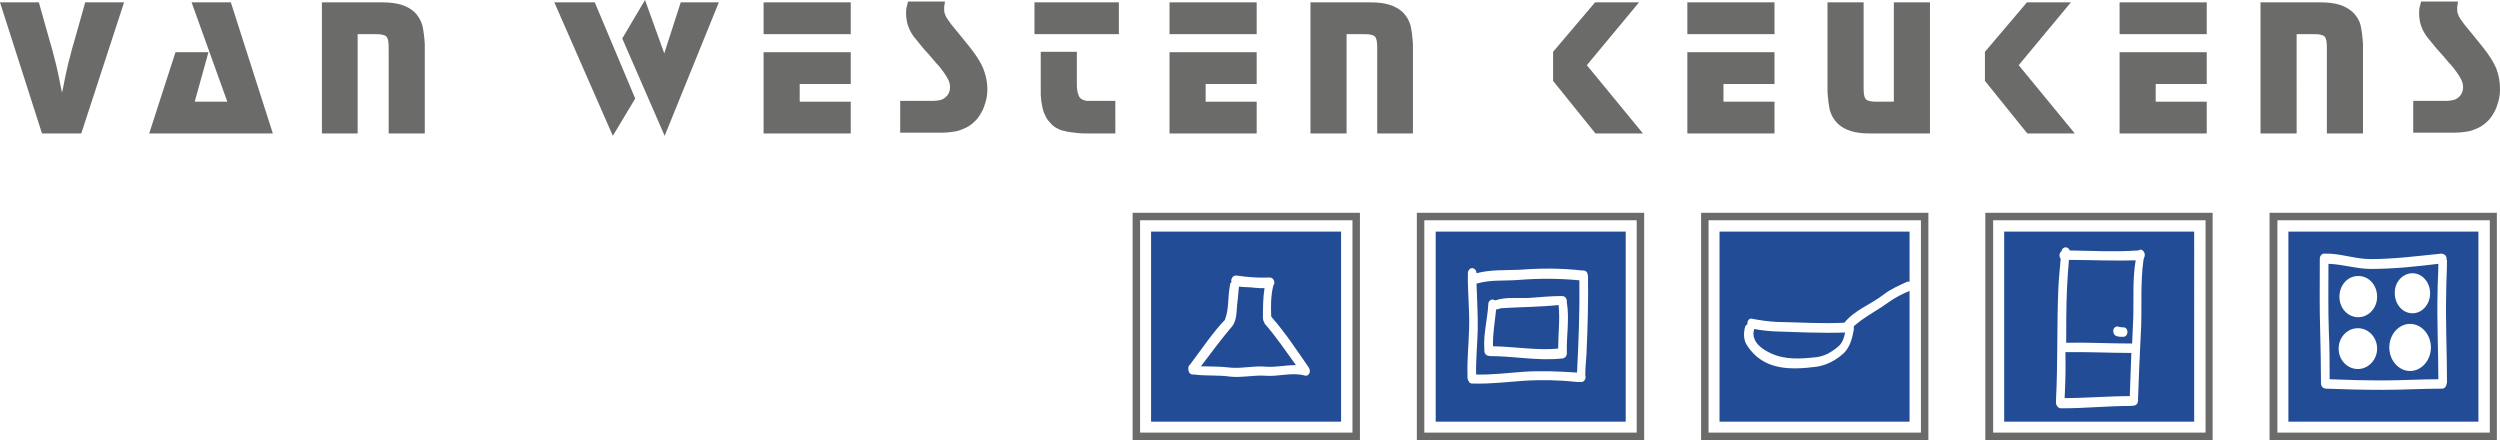 <?xml version="1.0" encoding="utf-8"?>
<!-- Generator: Adobe Illustrator 21.1.0, SVG Export Plug-In . SVG Version: 6.00 Build 0)  -->
<svg version="1.0" id="Layer_1" xmlns="http://www.w3.org/2000/svg" xmlns:xlink="http://www.w3.org/1999/xlink" x="0px" y="0px"
	 viewBox="0 0 636.8 112.1" enable-background="new 0 0 636.8 112.1" xml:space="preserve">
<g>
	<path fill="#6B6B6A" d="M20.7,34h-10L0,0.6h9.9l0.5,1.8l2.4,8.5c0.3,1,0.6,2,0.8,2.9c0.2,0.9,0.5,1.8,0.7,2.7
		c0.2,0.9,0.4,1.8,0.6,2.7c0.2,0.9,0.4,1.9,0.6,3l0.3,1.4l0.3-1.4c0.2-1.1,0.4-2.1,0.6-3c0.2-0.9,0.4-1.8,0.6-2.7
		c0.2-0.9,0.5-1.8,0.7-2.7c0.2-0.9,0.5-1.9,0.8-2.9l2.4-8.5l0.5-1.8h9.9L20.7,34z"/>
	<path fill="#6B6B6A" d="M38,34l6.7-20.7h8.4l-3.5,12.6h8.3L48.8,0.6h10L69.5,34H38z"/>
	<path fill="#6B6B6A" d="M99,34V14.7v-2c0-0.9,0-1.6-0.1-2.2c-0.1-0.5-0.2-0.9-0.5-1.2c-0.3-0.3-0.7-0.4-1.2-0.5
		c-0.5-0.1-1.3-0.1-2.2-0.1H93h-1.9V34H82V0.6h15.3c2,0,3.6,0.2,4.9,0.6c1.3,0.4,2.4,1,3.4,1.9c1,1,1.6,2.1,2,3.4
		c0.3,1.4,0.5,3,0.6,4.8v3.4V34H99z"/>
	<path fill="#6B6B6A" d="M156.1,34.6l-14.9-34h10.3l10.3,24.5L156.1,34.6z M169.3,34.6L158.5,9.8l5.8-9.8l4.9,13.6l4.2-13l9.7,0
		L169.3,34.6z"/>
	<path fill="#6B6B6A" d="M194.5,8.7V0.6h22.2v8.1H194.5z M194.5,34V13.3h22.2v8.1h-13v4.5h13V34H194.5z"/>
	<path fill="#6B6B6A" d="M251.5,22.6c0,1.1-0.1,2.2-0.4,3.2c-0.3,1-0.6,2-1.1,2.8c-0.5,0.9-1,1.7-1.7,2.3c-0.7,0.7-1.4,1.2-2.2,1.6
		c-0.6,0.3-1.1,0.5-1.7,0.7c-0.5,0.2-1.2,0.3-1.9,0.4c-0.7,0.1-1.6,0.2-2.6,0.2c-1,0-2.3,0-3.9,0h-6.7v-8.1h6.7h1.2
		c1.1,0,2-0.1,2.6-0.3c0.6-0.2,1.1-0.6,1.6-1.2c0.4-0.6,0.6-1.3,0.6-2c0-0.7-0.2-1.4-0.5-2c-0.3-0.6-0.7-1.2-1.2-1.9
		c-0.5-0.7-1.1-1.5-1.9-2.3l-1.6-1.9c-1.1-1.2-2-2.2-2.6-3c-0.6-0.8-1.2-1.4-1.6-2c-1.2-1.7-1.8-3.6-1.8-5.7c0-0.6,0-1,0.1-1.4
		c0.1-0.4,0.2-0.9,0.4-1.6h9.4c-0.1,0.6-0.1,1-0.2,1.2c0,0.2,0,0.4,0,0.7c0,0.4,0,0.7,0.1,1c0.1,0.3,0.2,0.6,0.4,1
		c0.2,0.4,0.5,0.8,0.8,1.2c0.3,0.5,0.8,1.1,1.4,1.8l1.8,2.2l2.1,2.6c1.5,1.9,2.6,3.6,3.3,5.2C251.1,19.1,251.5,20.8,251.5,22.6z"/>
	<path fill="#6B6B6A" d="M263.5,8.7V0.6H285v8.1H263.5z M278.1,34c-1.7,0-3.1,0-4.3-0.2c-1.2-0.1-2.2-0.3-3-0.5
		c-0.8-0.2-1.6-0.6-2.2-1c-0.6-0.4-1.1-1-1.6-1.6c-0.4-0.5-0.7-1.1-1-1.8c-0.3-0.7-0.5-1.5-0.6-2.3c-0.1-0.5-0.2-0.9-0.2-1.3
		c0-0.4-0.1-0.8-0.1-1.2c0-0.4,0-1,0-1.6c0-0.6,0-1.4,0-2.4v-6.9h9.2v6.9v1.7c0,1,0.2,1.8,0.4,2.4c0.2,0.6,0.6,1,1.1,1.2
		c0.2,0.1,0.4,0.2,0.6,0.2c0.2,0.1,0.4,0.1,0.7,0.1c0.3,0,0.6,0,1,0c0.4,0,0.9,0,1.6,0h4.4V34H278.1z"/>
	<path fill="#6B6B6A" d="M297.9,8.7V0.6h22.2v8.1H297.9z M297.9,34V13.3h22.2v8.1h-13v4.5h13V34H297.9z"/>
	<path fill="#6B6B6A" d="M350.8,34V14.7v-2c0-0.9,0-1.6-0.1-2.2c-0.1-0.5-0.2-0.9-0.5-1.2c-0.3-0.3-0.7-0.4-1.2-0.5
		c-0.5-0.1-1.3-0.1-2.2-0.1h-1.8H343V34h-9.2V0.6H349c2,0,3.6,0.2,4.9,0.6c1.3,0.4,2.4,1,3.4,1.9c1,1,1.6,2.1,2,3.4
		c0.3,1.4,0.5,3,0.6,4.8v3.4V34H350.8z"/>
	<path fill="#6B6B6A" d="M406.4,34l-10.8-13.4v-7.4l10.7-12.6h11.2l-13.3,16L418.5,34H406.4z"/>
	<path fill="#6B6B6A" d="M429.8,8.7V0.6h22.2v8.1H429.8z M429.8,34V13.3h22.2v8.1h-13v4.5h13V34H429.8z"/>
	<path fill="#6B6B6A" d="M476.4,34c-2,0-3.6-0.2-4.9-0.6c-1.3-0.4-2.4-1-3.4-1.9c-1-1-1.6-2.1-2-3.4c-0.3-1.4-0.5-3-0.6-4.8v-3.4
		V0.6h9.2v19.3v2c0,0.9,0,1.6,0.1,2.2c0.1,0.5,0.2,0.9,0.5,1.2c0.3,0.3,0.7,0.4,1.2,0.5c0.5,0.1,1.3,0.1,2.2,0.1h1.8h1.9V0.6h9.2V34
		H476.4z"/>
	<path fill="#6B6B6A" d="M516.4,34l-10.8-13.4v-7.4l10.7-12.6h11.2l-13.3,16L528.5,34H516.4z"/>
	<path fill="#6B6B6A" d="M539.9,8.7V0.6h22.2v8.1H539.9z M539.9,34V13.3h22.2v8.1h-13v4.5h13V34H539.9z"/>
	<path fill="#6B6B6A" d="M592.7,34V14.7v-2c0-0.9,0-1.6-0.1-2.2c-0.1-0.5-0.2-0.9-0.5-1.2c-0.3-0.3-0.7-0.4-1.2-0.5
		c-0.5-0.1-1.3-0.1-2.2-0.1h-1.8h-1.9V34h-9.2V0.6H591c2,0,3.6,0.2,4.9,0.6c1.3,0.4,2.4,1,3.4,1.9c1,1,1.7,2.1,2,3.4
		c0.3,1.4,0.5,3,0.6,4.8v3.4V34H592.7z"/>
	<path fill="#6B6B6A" d="M636.8,22.6c0,1.1-0.1,2.2-0.4,3.2c-0.3,1-0.6,2-1.1,2.8c-0.5,0.9-1,1.7-1.7,2.3c-0.7,0.7-1.4,1.2-2.2,1.6
		c-0.6,0.3-1.1,0.5-1.7,0.7c-0.5,0.2-1.2,0.3-1.9,0.4c-0.7,0.1-1.6,0.2-2.6,0.2c-1,0-2.3,0-3.8,0h-6.7v-8.1h6.7h1.2
		c1.1,0,2-0.1,2.6-0.3c0.6-0.2,1.1-0.6,1.6-1.2c0.4-0.6,0.6-1.3,0.6-2c0-0.7-0.2-1.4-0.5-2c-0.3-0.6-0.7-1.2-1.2-1.9
		c-0.5-0.7-1.1-1.5-1.9-2.3l-1.6-1.9c-1.1-1.2-2-2.2-2.6-3c-0.6-0.8-1.2-1.4-1.6-2c-1.2-1.7-1.8-3.6-1.8-5.7c0-0.6,0-1,0.1-1.4
		c0.1-0.4,0.2-0.9,0.4-1.6h9.4c-0.1,0.6-0.1,1-0.2,1.2c0,0.2,0,0.4,0,0.7c0,0.4,0,0.7,0.1,1c0.1,0.3,0.2,0.6,0.4,1
		c0.2,0.4,0.5,0.8,0.8,1.2c0.3,0.5,0.8,1.1,1.4,1.8l1.8,2.2l2.1,2.6c1.5,1.9,2.6,3.6,3.3,5.2C636.5,19.1,636.8,20.8,636.8,22.6z"/>
</g>
<g>
	<path fill="#6B6B6A" d="M635.1,54.2h-57v57.9h57.9V54.2H635.1z M634.2,56.1c0,1.8,0,52.3,0,54.1c-1.8,0-52.3,0-54.1,0
		c0-1.8,0-52.3,0-54.1C581.9,56.1,632.4,56.1,634.2,56.1z"/>
</g>
<g>
	<path fill="#6B6B6A" d="M562.7,54.2h-57v57.9h57.9V54.2H562.7z M561.8,56.1c0,1.8,0,52.3,0,54.1c-1.8,0-52.3,0-54.1,0
		c0-1.8,0-52.3,0-54.1C509.5,56.1,560,56.1,561.8,56.1z"/>
</g>
<g>
	<path fill="#6B6B6A" d="M490.3,54.2h-57v57.9h57.9V54.2H490.3z M489.3,56.1c0,1.8,0,52.3,0,54.1c-1.8,0-52.3,0-54.1,0
		c0-1.8,0-52.3,0-54.1C437,56.1,487.5,56.1,489.3,56.1z"/>
</g>
<g>
	<path fill="#6B6B6A" d="M417.9,54.2h-57v57.9h57.9V54.2H417.9z M416.9,56.1c0,1.8,0,52.3,0,54.1c-1.8,0-52.3,0-54.1,0
		c0-1.8,0-52.3,0-54.1C364.6,56.1,415.1,56.1,416.9,56.1z"/>
</g>
<g>
	<path fill="#6B6B6A" d="M345.5,54.2h-57v57.9h57.9V54.2H345.5z M344.5,56.1c0,1.8,0,52.3,0,54.1c-1.8,0-52.3,0-54.1,0
		c0-1.8,0-52.3,0-54.1C292.2,56.1,342.7,56.1,344.5,56.1z"/>
</g>
<path fill="#234C96" d="M322,82c-0.2-0.2-0.3-0.6-0.3-0.9V81c0-2.5,0-5.1,0.4-7.6c-0.8,0-1.7,0-2.5-0.1c-1.3-0.2-2.7-0.1-4-0.3
	c-0.2,1.3-0.2,2.6-0.4,3.9c-0.3,2.2,0,4.7-1.5,6.4c-2.3,2.7-5.4,6.8-7.8,10c2.4,0.1,4.7,0,7.1,0.3c2.8,0.4,6.5-0.5,9.3-0.2
	c2.6,0.2,5.2-0.4,7.8-0.4c-2.6-3.6-5.1-7.3-8-10.6L322,82z M293.2,59v48.4h48.4V59H293.2z M333.2,95.5c-0.2,0.2-0.5,0.2-0.7,0.2
	l-0.4-0.1c-3.3-0.8-6.5,0.4-9.9,0.1c-2.7-0.2-6.4,0.6-9.1,0.2c-3-0.4-5.9-0.1-8.9-0.5c0,0,0,0,0,0l-0.4,0c-0.6,0-1.1-0.6-1.1-1.3
	c0-0.1,0-0.1,0-0.2l0-0.2c0-0.3,0.1-0.5,0.3-0.7l0.4-0.5c2.4-3.2,5.9-8.3,8.6-11c1.1-2.8,0.7-5.9,1.3-8.8c0-0.4,0.2-0.7,0.4-0.9
	c-0.1-0.2-0.1-0.5,0-0.7c0.2-0.7,0.8-1,1.4-0.9c2.6,0.4,5.3,0.6,7.9,0.5h0.5c0.6,0,1.1,0.6,1.1,1.3c0,0.1,0,0.3-0.1,0.4l-0.2,0.5
	c-0.6,2.5-0.6,5.1-0.5,7.7l0.3,0.4c3.4,3.9,6.2,8.2,9.2,12.5l0.1,0.2C333.8,94.3,333.7,95.1,333.2,95.5z"/>
<path fill="#234C96" d="M402.2,70.5L402.2,70.5L402.2,70.5L402.2,70.5z M386.9,71.3c-3.6,0.3-7.2-0.1-10.6,0.9c-0.1,0-0.1,0-0.2,0
	c0.1,4,0.4,8,0.3,12.1c-0.1,3.7-0.5,7.4-0.4,11.1c4,0.1,8-0.4,12-0.7c4.6-0.3,9.1-0.1,13.7,0.2c0.4-7.8,0.7-15.6,0.6-23.5
	C397.1,70.9,392,70.9,386.9,71.3z M398.4,75.5c0.4,0.2,0.6,0.6,0.7,1l0,0.5c0.7,4.2-0.1,8.5,0,12.8l0,0.3c0,0.6-0.5,1.1-1,1.2h-0.1
	c-6.2,0.7-12.3-0.6-18.5-0.6l-0.5-0.1c-0.5-0.1-0.9-0.6-0.9-1.2V89c-0.3-3.9,0.8-7.7,1-11.5c0-0.7,0.5-1.2,1.1-1.2
	c0.2,0,0.4,0.1,0.6,0.2c0,0,0.1,0,0.1,0c2.7-0.9,5.6-0.5,8.4-0.6c2.9-0.2,5.8-0.5,8.7-0.5c0,0,0,0-0.1,0L398.4,75.5z M365.7,59v48.4
	h48.4V59H365.7z M404.1,90.3c-0.1,1.7-0.3,3.5-0.3,5.2v0.1c0.2,0.6,0,1.2-0.4,1.5c-0.2,0.1-0.3,0.2-0.5,0.2l-1,0
	c-4.6-0.5-9.3-0.6-13.9-0.3c-4.2,0.3-8.3,0.8-12.5,0.7h-0.5c-0.4,0-0.7-0.2-0.9-0.6l-0.1-0.2c-0.1-0.2-0.2-0.4-0.2-0.7v-1
	c-0.1-3.7,0.3-7.4,0.4-11.2c0.2-4.8-0.4-9.6-0.3-14.4c0-0.7,0.5-1.3,1.1-1.3c0.6,0,1.1,0.6,1.1,1.3v0c3.7-1,7.5-0.7,11.2-0.9
	c5.2-0.4,10.5-0.4,15.7,0.2l0.4,0c0.5,0,0.9,0.4,1,0.9l0.1,0.6C404.6,77.1,404.4,83.7,404.1,90.3z M382.5,78.5
	c-0.4,0-0.8,0.3-1.3,0.3c0,0-0.1,0-0.1,0c-0.3,3.1-0.9,6.2-0.8,9.4c5.6,0.1,11.1,1.1,16.6,0.6c0-3.7,0.5-7.4,0.1-11.1
	C392.2,78.2,387.3,78.2,382.5,78.5z"/>
<path fill="#234C96" d="M472.2,83.1C472.2,83.2,472.3,83.2,472.2,83.1V84c-0.4,2.2-1,4.5-2.6,6c-2,1.8-4.3,3-6.8,3.4
	c-6.3,0.8-13.7,1.2-17.9-5.6c-0.8-1.3-0.8-3-0.4-4.5c0.1-0.3,0.3-0.6,0.6-0.7c0-0.1,0-0.3,0-0.4c0.1-0.7,0.6-1.2,1.2-1
	c2.1,0.4,4.2,0.7,6.3,0.8c5.7,0.1,11.5,0.5,17.2,0.2c2.7-3.3,6.5-4.5,9.9-7.1c1.9-1.5,3.9-2.3,6-3.3c0.2-0.1,0.5-0.1,0.7,0V59h-48.4
	v48.4h48.4V74.1c-1.9,0.8-3.7,1.7-5.5,3C478,79.2,474.9,80.7,472.2,83.1z M451.8,84.4c-1.7-0.1-3.4-0.3-5-0.6c0,0.2,0,0.3-0.1,0.5
	c-0.5,3,2.4,4.8,4.4,5.7c3.6,1.7,7.6,1.4,11.4,1c2.1-0.2,3.9-1.2,5.7-2.7c1.1-0.9,1.5-2.2,1.8-3.6C463.8,84.9,457.8,84.6,451.8,84.4
	z"/>
<path fill="#234C96" d="M510.5,59v48.4h48.4V59H510.5z M546,66.1c-0.9,6.3-0.3,12.7-0.7,19.1c-0.3,5.5-0.5,11-0.7,16.5v0.4
	c0,0.6-0.4,1.1-0.9,1.2l-1,0.1c-5.8,0-11.5,0.6-17.3,0.6h-0.5c-0.3,0-0.6-0.2-0.8-0.4l-0.1-0.2c-0.2-0.2-0.3-0.5-0.3-0.8v-0.6
	c0.5-9.5,0.2-18.9,0.6-28.4c0.1-2.6,0.4-5.1,0.6-7.7c-0.2-0.2-0.3-0.5-0.3-0.9c0-0.4,0.2-0.8,0.5-1c0.1-0.6,0.5-1,1.1-1
	c0.5,0,0.9,0.4,1,0.8c5.8,0.1,11.6,0.4,17.4,0l0.1,0c0.4-0.3,0.9-0.3,1.2,0.1c0.3,0.3,0.5,0.8,0.4,1.3L546,66.1z M527,66.2
	c-0.2,2.5-0.4,4.9-0.5,7.4c-0.2,4.6-0.2,9.1-0.2,13.7c5.6-0.1,11.2,0.2,16.8,0.2c0.1-2.3,0.2-4.6,0.3-6.9c0.1-4.8-0.2-9.6,0.6-14.3
	C538.3,66.5,532.6,66.2,527,66.2z M541.9,84.6c0,0.7-0.5,1.2-1.1,1.2c-0.6,0-1.1,0-1.7-0.2c-0.6-0.2-0.9-0.9-0.8-1.5
	c0.1-0.7,0.8-1.1,1.3-0.9c0.4,0.2,0.8,0.1,1.2,0.2C541.5,83.3,541.9,83.9,541.9,84.6z M525.9,101.4c5.5,0,11.1-0.5,16.6-0.5
	c0.1-3.7,0.3-7.4,0.4-11c-5.6,0-11.2-0.3-16.8-0.2C526.2,93.6,526.1,97.5,525.9,101.4z"/>
<path fill="#234C96" d="M620.9,74.4c0-2.4,0.2-4.8,0.2-7.2c-5.7,0.7-11.5,1.3-17.2,1.3c-3.6,0-7.2-1.2-10.8-1.3
	c0,5.8-0.1,11.5,0.1,17.3c0.2,4,0.2,8.1,0.2,12.1c4.6,0.2,9.2,0.3,13.8,0.3c4.6,0,9.3-0.3,13.9-0.3
	C621.1,89.1,620.7,81.8,620.9,74.4z M600.7,70.3c2.7,0,4.8,2.3,4.8,5.3c0,2.9-2.2,5.2-4.8,5.2c-2.7,0-4.8-2.3-4.8-5.2
	C595.9,72.6,598,70.3,600.7,70.3z M600.6,94c-2.7,0-4.9-2.3-4.9-5.2c0-2.9,2.2-5.2,4.9-5.2c2.7,0,4.9,2.3,4.9,5.2
	C605.5,91.6,603.3,94,600.6,94z M614.5,69.6c2.5,0,4.5,2.3,4.5,5.1c0,2.8-2,5.1-4.5,5.1c-2.5,0-4.5-2.3-4.5-5.1
	C609.9,71.9,612,69.6,614.5,69.6z M613.9,94.5c-2.9,0-5.3-2.7-5.3-6c0-3.3,2.4-6,5.3-6c2.9,0,5.3,2.7,5.3,6
	C619.2,91.8,616.8,94.5,613.9,94.5z M582.9,59v48.4h48.4V59H582.9z M623.3,66.3c0,2.7-0.2,5.4-0.2,8c-0.2,7.7,0.2,15.4,0.2,23.1
	l-0.2,0.8c-0.2,0.5-0.6,0.8-1,0.8h-0.2c-4.9,0-9.8,0.3-14.8,0.3c-4.9,0-9.7-0.1-14.6-0.3l-0.5-0.1c-0.5-0.2-0.8-0.7-0.8-1.2v-0.2
	c0-4.3-0.1-8.7-0.2-13c-0.2-6.2-0.1-12.4-0.1-18.6c0-0.7,0.5-1.3,1.1-1.3c0,0,0.1,0,0.1,0c0,0,0.1,0,0.1,0c3.9-0.1,7.7,1.4,11.6,1.4
	c6.1,0,12.1-0.8,18.1-1.4l0.4,0.1c0.5,0.1,0.9,0.6,0.9,1.2V66.3z"/>
<g>
</g>
<g>
</g>
<g>
</g>
<g>
</g>
<g>
</g>
<g>
</g>
<g>
</g>
<g>
</g>
<g>
</g>
<g>
</g>
<g>
</g>
<g>
</g>
</svg>
